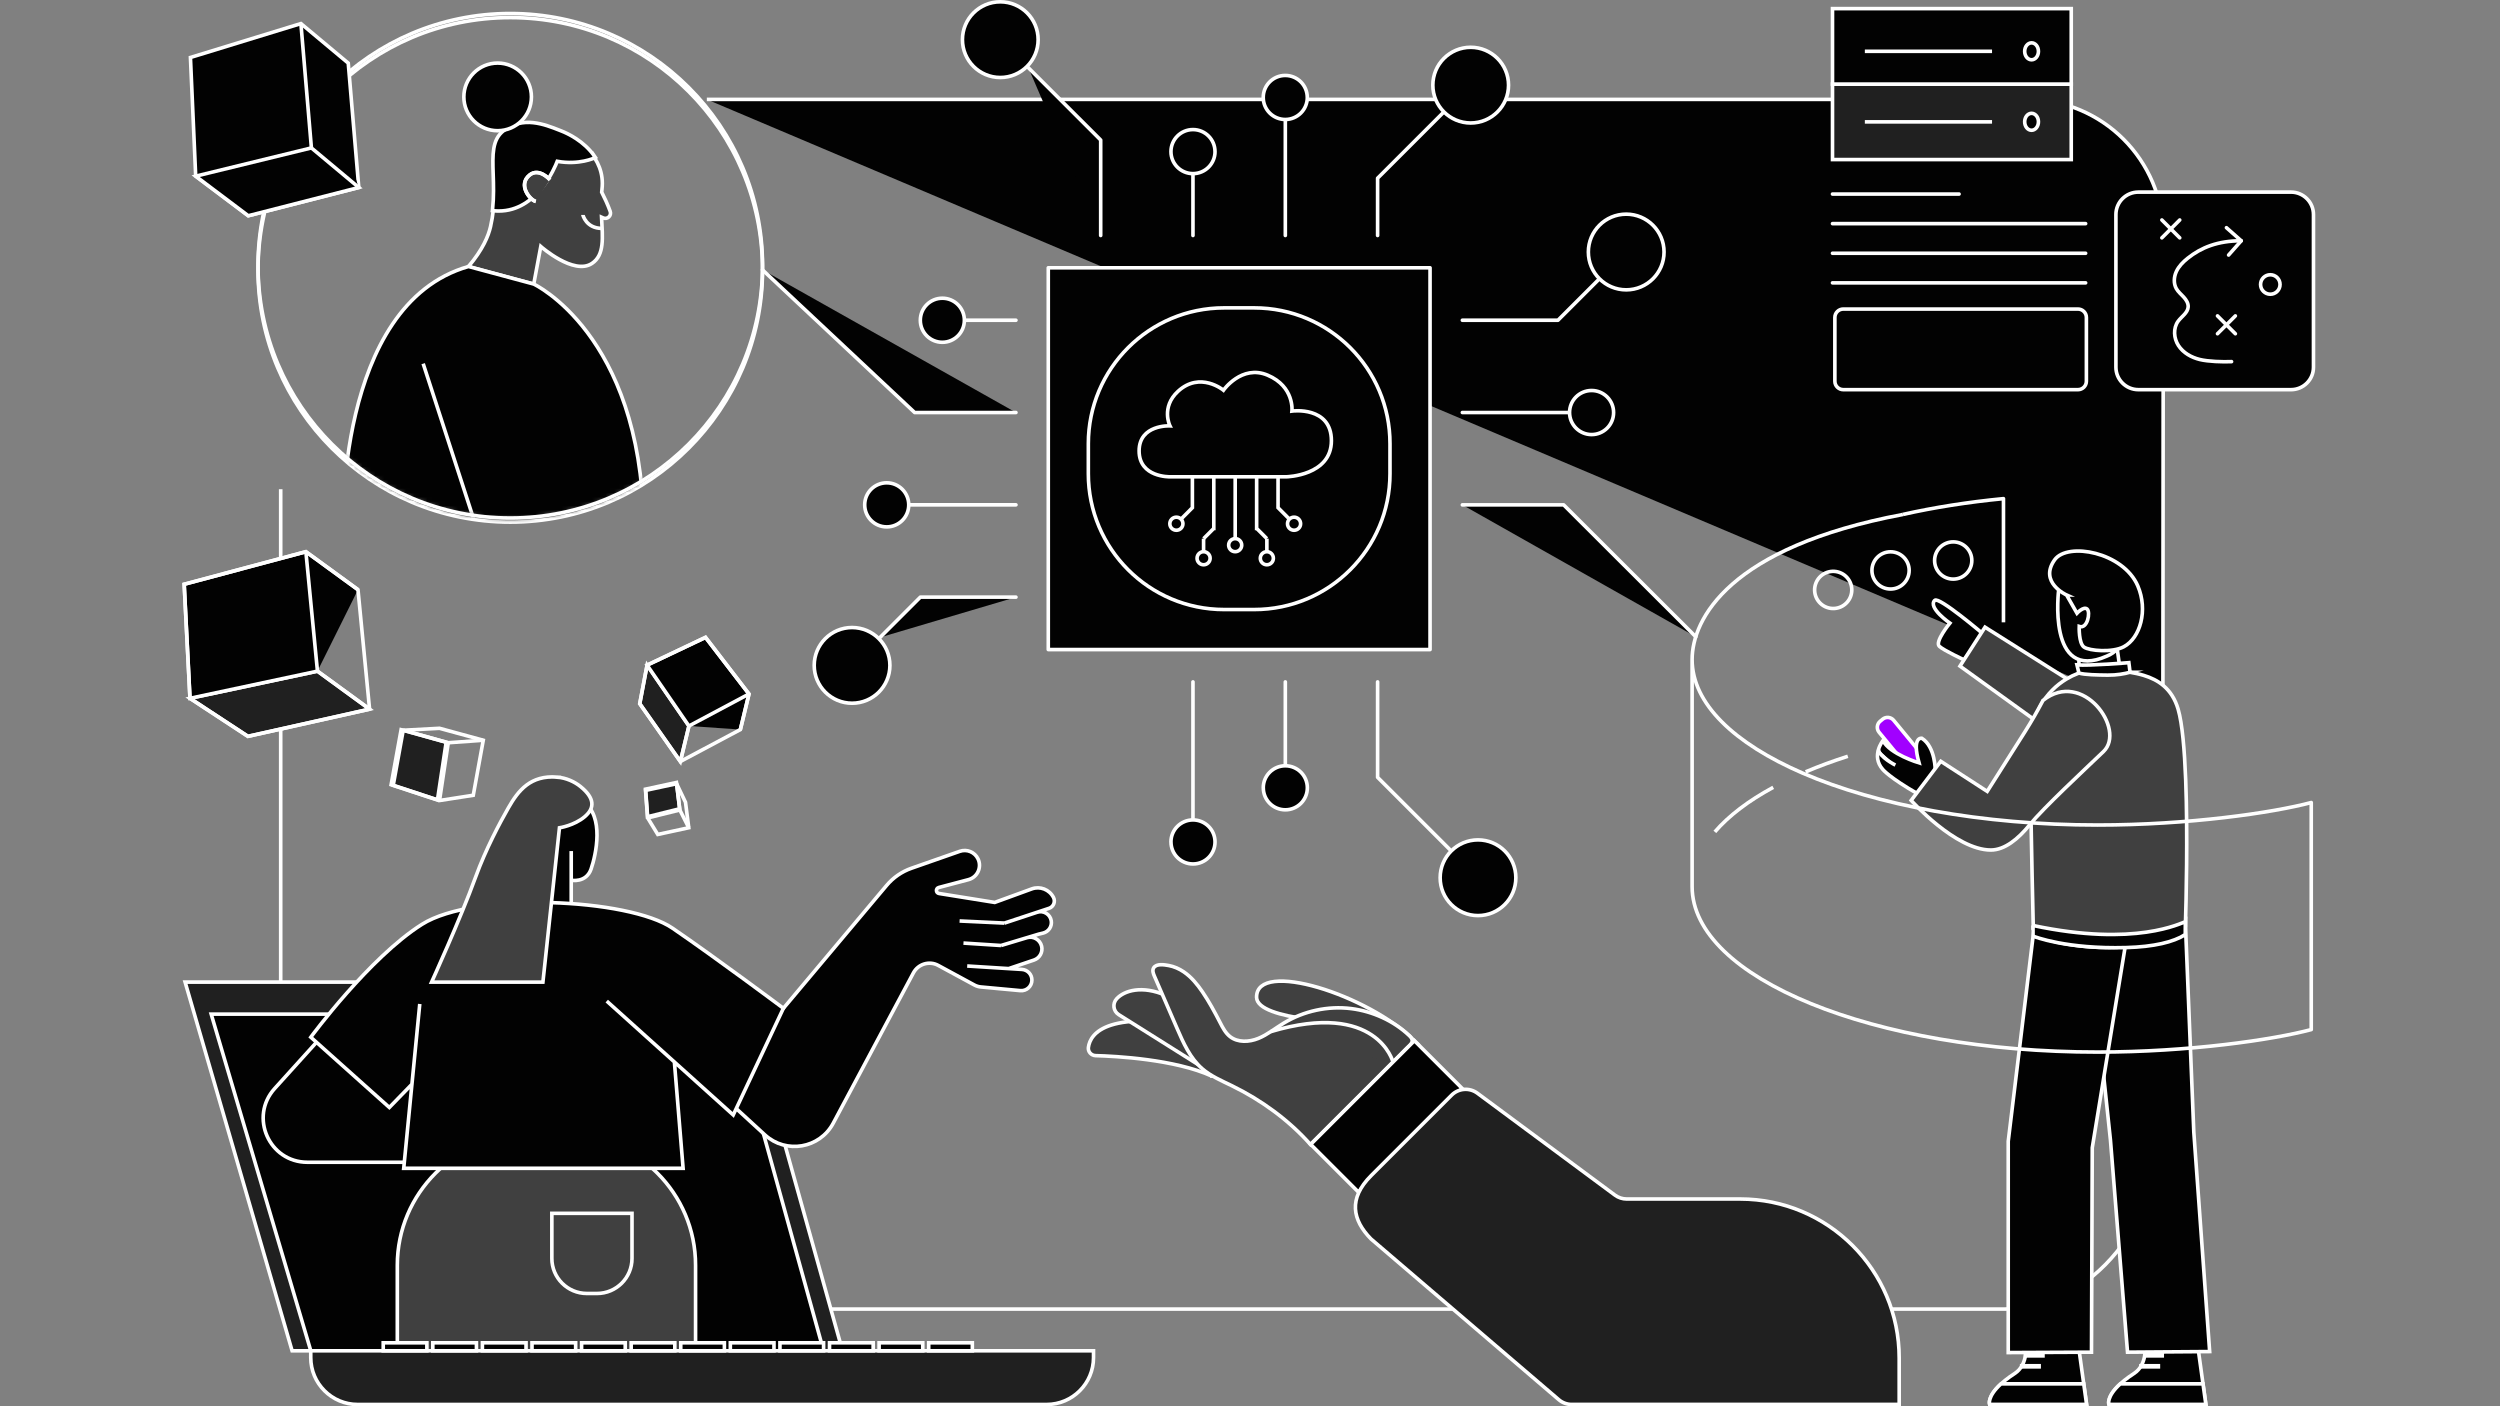 <svg width="576" height="324" viewBox="0 0 576 324" fill="none" xmlns="http://www.w3.org/2000/svg">
<rect x="0" y="0" width="576" height="324" fill="#808080" stroke="none"/>
<g clip-path="url(#clip0_77_4690)">
<path vector-effect="non-scaling-stroke" d="M117.568 120.294C149.666 120.294 175.687 94.273 175.687 62.175C175.687 30.077 149.666 4.056 117.568 4.056C85.469 4.056 59.448 30.077 59.448 62.175C59.448 94.273 85.469 120.294 117.568 120.294Z" stroke="white" stroke-width="0.834" stroke-miterlimit="10"/>
<mask id="mask0_77_4690" style="mask-type:luminance" maskUnits="userSpaceOnUse" x="59" y="3" width="117" height="117">
<path vector-effect="non-scaling-stroke" d="M117.568 119.353C149.666 119.353 175.687 93.332 175.687 61.234C175.687 29.135 149.666 3.114 117.568 3.114C85.469 3.114 59.448 29.135 59.448 61.234C59.448 93.332 85.469 119.353 117.568 119.353Z" fill="white"/>
</mask>
<g mask="url(#mask0_77_4690)">
<path vector-effect="non-scaling-stroke" d="M122.975 65.456L124.594 56.786C124.594 56.786 132.212 63.503 136.393 60.691C139.322 58.722 138.838 54.792 138.596 50.044L138.971 50.211C139.939 50.636 140.949 49.693 140.59 48.7C140.014 47.098 139.23 45.446 138.629 44.269C138.646 44.044 138.671 43.827 138.696 43.602C139.58 36.117 132.921 31.802 129.35 30.409C125.779 29.015 120.789 26.796 116.191 30.242C111.518 33.747 115.448 41.607 113.02 52.213C112.519 54.399 111.242 57.487 107.93 61.417L122.966 65.464L122.975 65.456Z" fill="#404040" stroke="white" stroke-width="0.834" stroke-miterlimit="10"/>
<path vector-effect="non-scaling-stroke" d="M137.051 36.108C134.565 32.428 130.584 30.668 129.433 30.217L128.932 30.017C125.402 28.623 120.563 26.721 116.09 30.067C113.353 32.111 113.478 35.641 113.628 40.105C113.712 42.542 113.804 45.296 113.478 48.333L113.453 48.525L113.645 48.55C114.087 48.6 114.513 48.617 114.93 48.617C123.725 48.617 127.856 38.562 128.39 37.168C133.438 38.061 136.943 36.4 136.976 36.384L137.177 36.283L137.051 36.1V36.108Z" fill="#020202" stroke="white" stroke-width="0.834" stroke-miterlimit="10"/>
<path vector-effect="non-scaling-stroke" d="M114.655 30.117C118.952 30.117 122.44 26.629 122.44 22.323C122.44 18.017 118.952 14.529 114.655 14.529C110.357 14.529 106.869 18.017 106.869 22.323C106.869 26.629 110.357 30.117 114.655 30.117Z" fill="#020202" stroke="white" stroke-width="0.834" stroke-miterlimit="10"/>
<path vector-effect="non-scaling-stroke" d="M126.712 41.415C126.712 41.415 124.192 38.553 122.023 40.322C119.269 42.559 122.023 46.022 123.441 46.414" fill="#404040"/>
<path vector-effect="non-scaling-stroke" d="M126.712 41.415C126.712 41.415 124.192 38.553 122.023 40.322C119.269 42.559 122.023 46.022 123.441 46.414" stroke="white" stroke-width="0.834" stroke-miterlimit="10"/>
<path vector-effect="non-scaling-stroke" d="M126.712 41.415C126.712 41.415 124.192 38.553 122.023 40.322C119.269 42.559 122.023 46.022 123.441 46.414" stroke="white" stroke-width="0.834" stroke-miterlimit="10"/>
<path vector-effect="non-scaling-stroke" d="M138.696 52.623C135.041 52.623 134.299 49.552 134.299 49.519" stroke="white" stroke-width="0.834" stroke-miterlimit="10"/>
<path vector-effect="non-scaling-stroke" d="M79.024 122.674C79.024 122.674 77.18 70.187 107.938 61.4L122.975 65.448C122.975 65.448 147.557 76.98 148.283 120.479" fill="#020202"/>
<path vector-effect="non-scaling-stroke" d="M79.024 122.674C79.024 122.674 77.18 70.187 107.938 61.4L122.975 65.448C122.975 65.448 147.557 76.98 148.283 120.479" stroke="white" stroke-width="0.834" stroke-miterlimit="10"/>
<path vector-effect="non-scaling-stroke" d="M97.499 83.789L110.133 122.674" stroke="white" stroke-width="0.834" stroke-miterlimit="10"/>
</g>
<path vector-effect="non-scaling-stroke" d="M117.568 119.352C149.666 119.352 175.687 93.331 175.687 61.233C175.687 29.134 149.666 3.113 117.568 3.113C85.469 3.113 59.448 29.134 59.448 61.233C59.448 93.331 85.469 119.352 117.568 119.352Z" stroke="white" stroke-width="0.834" stroke-miterlimit="10"/>
<path vector-effect="non-scaling-stroke" d="M45.087 40.595L57.203 49.707L82.662 43.19L71.748 34.078L45.087 40.595Z" fill="#A100FF" stroke="white" stroke-width="0.834" stroke-miterlimit="10"/>
<path vector-effect="non-scaling-stroke" d="M82.662 43.199L80.234 14.544L69.328 5.432L43.877 13.242L45.087 40.587L57.203 49.708L82.662 43.199Z" fill="#020202" stroke="white" stroke-width="0.834" stroke-miterlimit="10"/>
<path vector-effect="non-scaling-stroke" d="M82.663 43.199L71.748 34.078L69.328 5.432" fill="#020202"/>
<path vector-effect="non-scaling-stroke" d="M82.663 43.199L71.748 34.078L69.328 5.432" stroke="white" stroke-width="0.834" stroke-miterlimit="10"/>
<path vector-effect="non-scaling-stroke" d="M45.087 40.587L71.748 34.078" stroke="white" stroke-width="0.834" stroke-miterlimit="10"/>
<path vector-effect="non-scaling-stroke" d="M498.419 227.378V256.643C498.419 281.476 482.03 301.611 461.82 301.611H101.271C81.061 301.611 64.672 281.476 64.672 256.643V112.717" stroke="white" stroke-width="0.834" stroke-miterlimit="10"/>
<path vector-effect="non-scaling-stroke" d="M162.854 22.905H467.127C484.409 22.905 498.427 36.916 498.427 54.206L498.327 164.912" fill="#020202"/>
<path vector-effect="non-scaling-stroke" d="M162.854 22.905H467.127C484.409 22.905 498.427 36.916 498.427 54.206L498.327 164.912" stroke="white" stroke-width="0.834" stroke-miterlimit="10"/>
<path vector-effect="non-scaling-stroke" d="M67.3 311.224L42.65 226.277H170.363L194.111 311.224H67.3Z" fill="#202020" stroke="white" stroke-width="0.834" stroke-miterlimit="10"/>
<path vector-effect="non-scaling-stroke" d="M71.606 311.225L48.658 233.654H168.268L189.755 311.225H71.606Z" fill="#020202" stroke="white" stroke-width="0.834" stroke-miterlimit="10"/>
<path vector-effect="non-scaling-stroke" d="M124.084 211.733H131.611V196.087V202.804C131.611 202.804 135.049 203.505 136.184 200.226C137.31 196.946 139.304 188.101 134.356 184.638C129.408 181.167 123.225 186.758 123.225 186.758L124.084 211.733Z" fill="#020202" stroke="white" stroke-width="0.834" stroke-miterlimit="10"/>
<path vector-effect="non-scaling-stroke" d="M121.565 261.491H130.226C146.798 261.491 160.258 274.951 160.258 291.523V311.233H91.541V291.523C91.541 274.951 105.001 261.491 121.573 261.491H121.565Z" fill="#404040" stroke="white" stroke-width="0.834" stroke-miterlimit="10"/>
<path vector-effect="non-scaling-stroke" d="M72.916 240.146L63.287 250.794C57.37 257.327 62.01 267.783 70.822 267.783H95.83V239.387L72.916 240.154V240.146Z" fill="#020202" stroke="white" stroke-width="0.834" stroke-miterlimit="10"/>
<path vector-effect="non-scaling-stroke" d="M164.805 250.994L176.245 261.483C181.11 265.939 188.87 264.613 191.974 258.788L210.449 224.15C211.551 222.089 214.121 221.313 216.173 222.431L224.501 226.946C224.968 227.196 225.477 227.354 226.003 227.396L235.082 228.239C236.517 228.373 237.752 227.246 237.752 225.802C237.752 224.509 236.751 223.441 235.458 223.357L222.841 222.565L232.395 223.166L238.228 221.196C239.546 220.746 240.314 219.369 239.989 218.009C239.63 216.498 238.069 215.597 236.584 216.048L230.634 217.842L239.329 215.222L240.331 214.98C241.607 214.671 242.425 213.436 242.208 212.142C241.958 210.632 240.414 209.698 238.962 210.182L231.427 212.677L241.733 209.264C242.742 208.905 243.21 207.737 242.726 206.785C241.791 204.95 239.638 204.098 237.711 204.808L229.182 207.92L216.349 205.859C215.598 205.742 215.548 204.682 216.282 204.482L223.124 202.671C225.194 202.121 226.262 199.826 225.336 197.89C224.585 196.321 222.774 195.57 221.13 196.146L210.007 200.043C207.77 200.827 205.793 202.196 204.274 204.007L180.501 232.311L174.451 234.773L164.813 250.994H164.805Z" fill="#020202"/>
<path vector-effect="non-scaling-stroke" d="M230.634 217.842L236.584 216.048C238.069 215.597 239.63 216.498 239.989 218.009C240.314 219.369 239.546 220.746 238.228 221.196L232.395 223.166L222.841 222.565L235.458 223.357C236.751 223.441 237.752 224.509 237.752 225.802C237.752 227.246 236.517 228.373 235.082 228.239L226.003 227.396C225.477 227.354 224.968 227.196 224.501 226.946L216.173 222.431C214.121 221.313 211.551 222.089 210.449 224.15L191.974 258.788C188.87 264.613 181.11 265.939 176.245 261.483L164.805 250.994H164.813L174.451 234.773L180.501 232.311L204.274 204.007C205.793 202.196 207.77 200.827 210.007 200.043L221.13 196.146C222.774 195.57 224.585 196.321 225.336 197.89C226.262 199.826 225.194 202.121 223.124 202.671L216.282 204.482C215.548 204.682 215.598 205.742 216.349 205.859L229.182 207.92L237.711 204.808C239.638 204.098 241.791 204.95 242.726 206.785C243.21 207.737 242.742 208.905 241.733 209.264L231.427 212.677M230.634 217.842L221.981 217.283M230.634 217.842L239.329 215.222L240.331 214.98C241.607 214.671 242.425 213.436 242.208 212.142C241.958 210.632 240.414 209.698 238.962 210.182L231.427 212.677M231.427 212.677L221.088 212.193" stroke="white" stroke-width="0.834" stroke-miterlimit="10"/>
<path vector-effect="non-scaling-stroke" d="M71.606 238.969C71.606 238.969 85.115 220.611 97.223 212.968C109.331 205.324 144.895 206.976 154.959 213.861C165.022 220.745 180.493 232.31 180.493 232.31L168.936 256.885L139.797 230.65L155.376 244.677L157.387 269.176H93.017L96.714 231.317L94.912 249.8L89.705 255.158L71.606 238.969Z" fill="#020202" stroke="white" stroke-width="0.834" stroke-miterlimit="10"/>
<path vector-effect="non-scaling-stroke" d="M71.605 311.225H251.946V312.785C251.946 318.751 247.106 323.591 241.14 323.591H82.403C76.436 323.591 71.597 318.751 71.597 312.785V311.225H71.605Z" fill="#202020" stroke="white" stroke-width="0.834" stroke-miterlimit="10"/>
<path vector-effect="non-scaling-stroke" d="M224.026 309.38H213.971V311.224H224.026V309.38Z" fill="#020202" stroke="white" stroke-width="0.834" stroke-miterlimit="10"/>
<path vector-effect="non-scaling-stroke" d="M212.602 309.38H202.547V311.224H212.602V309.38Z" fill="#020202" stroke="white" stroke-width="0.834" stroke-miterlimit="10"/>
<path vector-effect="non-scaling-stroke" d="M201.178 309.38H191.123V311.224H201.178V309.38Z" fill="#020202" stroke="white" stroke-width="0.834" stroke-miterlimit="10"/>
<path vector-effect="non-scaling-stroke" d="M189.754 309.38H179.699V311.224H189.754V309.38Z" fill="#020202" stroke="white" stroke-width="0.834" stroke-miterlimit="10"/>
<path vector-effect="non-scaling-stroke" d="M178.323 309.38H168.268V311.224H178.323V309.38Z" fill="#020202" stroke="white" stroke-width="0.834" stroke-miterlimit="10"/>
<path vector-effect="non-scaling-stroke" d="M166.899 309.38H156.844V311.224H166.899V309.38Z" fill="#020202" stroke="white" stroke-width="0.834" stroke-miterlimit="10"/>
<path vector-effect="non-scaling-stroke" d="M155.475 309.38H145.42V311.224H155.475V309.38Z" fill="#020202" stroke="white" stroke-width="0.834" stroke-miterlimit="10"/>
<path vector-effect="non-scaling-stroke" d="M144.053 309.38H133.998V311.224H144.053V309.38Z" fill="#020202" stroke="white" stroke-width="0.834" stroke-miterlimit="10"/>
<path vector-effect="non-scaling-stroke" d="M132.629 309.38H122.574V311.224H132.629V309.38Z" fill="#020202" stroke="white" stroke-width="0.834" stroke-miterlimit="10"/>
<path vector-effect="non-scaling-stroke" d="M121.198 309.38H111.143V311.224H121.198V309.38Z" fill="#020202" stroke="white" stroke-width="0.834" stroke-miterlimit="10"/>
<path vector-effect="non-scaling-stroke" d="M109.773 309.38H99.718V311.224H109.773V309.38Z" fill="#020202" stroke="white" stroke-width="0.834" stroke-miterlimit="10"/>
<path vector-effect="non-scaling-stroke" d="M98.35 309.38H88.295V311.224H98.35V309.38Z" fill="#020202" stroke="white" stroke-width="0.834" stroke-miterlimit="10"/>
<path vector-effect="non-scaling-stroke" d="M127.146 279.549H145.613V289.946C145.613 294.402 142 298.015 137.544 298.015H135.216C130.76 298.015 127.146 294.402 127.146 289.946V279.549Z" fill="#404040" stroke="white" stroke-width="0.834" stroke-miterlimit="10"/>
<path vector-effect="non-scaling-stroke" d="M128.332 179.04C122.24 178.581 119.436 182.085 117.142 186.107C115.164 189.57 111.918 195.653 109.598 202.029C106.043 211.808 99.435 226.286 99.435 226.286H125.086L128.899 190.73C128.899 190.73 132.287 190.221 134.698 188.185C137.11 186.149 137.027 183.871 133.722 181.201C132.404 180.133 130.459 179.206 128.323 179.048L128.332 179.04Z" fill="#404040" stroke="white" stroke-width="0.834" stroke-miterlimit="10"/>
<path vector-effect="non-scaling-stroke" d="M325.873 239.778C315.309 229.214 289.432 220.97 289.516 229.773C289.566 235.28 312.271 235.631 312.271 235.631L325.873 239.778Z" fill="#404040" stroke="white" stroke-width="0.834" stroke-miterlimit="10"/>
<path vector-effect="non-scaling-stroke" d="M279.219 247.94C270.666 244.043 257.023 243.342 252.425 243.217C251.424 243.192 250.631 242.316 250.765 241.323C251.199 238.085 255.07 232.219 279.011 237.075L279.211 247.94H279.219Z" fill="#404040" stroke="white" stroke-width="0.834" stroke-miterlimit="10"/>
<path vector-effect="non-scaling-stroke" d="M276.599 245.619L257.757 233.77C256.48 232.969 256.263 231.216 257.29 230.107C259.042 228.212 263.131 226.969 268.605 229.339C277.542 233.211 276.599 245.619 276.599 245.619Z" fill="#404040" stroke="white" stroke-width="0.834" stroke-miterlimit="10"/>
<path vector-effect="non-scaling-stroke" d="M301.966 263.66C301.966 263.66 301.941 263.685 301.932 263.694C296.892 258.028 290.642 253.488 283.833 250.159C281.463 248.999 278.985 247.964 276.991 246.229C274.22 243.817 272.668 240.337 271.208 236.966C269.464 232.944 267.72 228.922 265.976 224.9C265.725 224.316 265.442 223.598 265.801 222.997C266.435 221.954 268.279 222.28 269.264 222.455C270.507 222.68 271.692 223.206 272.735 223.915C274.487 225.109 275.856 226.786 277.049 228.538C278.584 230.791 279.869 233.194 281.121 235.614C281.73 236.799 282.364 238.026 283.416 238.844C285.21 240.246 287.805 240.112 289.916 239.253C292.019 238.393 293.813 236.924 295.757 235.74C300.38 232.919 305.971 231.717 311.336 232.385C316.226 233.002 321.074 235.172 324.671 238.577C325.063 238.944 325.48 239.403 325.355 239.987C325.222 240.604 324.537 241.088 324.12 241.514C323.06 242.574 322.009 243.642 320.949 244.701C318.838 246.821 316.719 248.949 314.599 251.06C310.394 255.266 306.188 259.463 301.966 263.66Z" fill="#404040" stroke="white" stroke-width="0.834" stroke-miterlimit="10"/>
<path vector-effect="non-scaling-stroke" d="M320.95 244.701C320.95 244.701 317.279 230.424 292.812 237.675Z" fill="#404040"/>
<path vector-effect="non-scaling-stroke" d="M320.95 244.701C320.95 244.701 317.279 230.424 292.812 237.675" stroke="white" stroke-width="0.834" stroke-miterlimit="10"/>
<path vector-effect="non-scaling-stroke" d="M336.866 250.764L325.879 239.777L301.988 263.668L312.975 274.655L336.866 250.764Z" fill="#020202" stroke="white" stroke-width="0.834" stroke-miterlimit="10"/>
<path vector-effect="non-scaling-stroke" d="M359.151 322.488C359.977 323.198 361.029 323.582 362.113 323.582H437.573V312.892C437.573 292.657 421.167 276.252 400.932 276.252H374.797C373.821 276.252 372.869 275.935 372.085 275.359L340.393 251.877C338.573 250.534 336.053 250.717 334.451 252.32L315.902 270.869C310.586 276.185 311.612 281.091 315.86 285.439C315.968 285.547 359.159 322.497 359.159 322.497L359.151 322.488Z" fill="#202020" stroke="white" stroke-width="0.834" stroke-miterlimit="10"/>
<path vector-effect="non-scaling-stroke" d="M478.531 307.578L480.751 323.582H458.404C458.404 323.582 457.445 320.837 464.196 316.448C470.362 312.434 463.787 298.24 463.787 298.24L478.531 307.578Z" fill="#020202" stroke="white" stroke-width="0.834" stroke-miterlimit="10"/>
<path vector-effect="non-scaling-stroke" d="M458.404 323.582H480.751L480.092 318.834H461.041C457.779 321.805 458.396 323.582 458.396 323.582H458.404Z" fill="#020202" stroke="white" stroke-width="0.834" stroke-miterlimit="10"/>
<path vector-effect="non-scaling-stroke" d="M470.837 309.864H466.823V309.613H470.837V309.864ZM466.681 312.142V312.392H470.695V312.142H466.681ZM469.811 314.67H465.797V314.92H469.811V314.67Z" fill="#020202" stroke="white" stroke-width="0.834" stroke-miterlimit="10"/>
<path vector-effect="non-scaling-stroke" d="M506.01 307.578L508.229 323.582H485.883C485.883 323.582 484.923 320.837 491.674 316.448C497.841 312.434 491.265 298.24 491.265 298.24L506.01 307.578Z" fill="#020202" stroke="white" stroke-width="0.834" stroke-miterlimit="10"/>
<path vector-effect="non-scaling-stroke" d="M485.883 323.582H508.23L507.57 318.834H488.52C485.257 321.805 485.875 323.582 485.875 323.582H485.883Z" fill="#020202" stroke="white" stroke-width="0.834" stroke-miterlimit="10"/>
<path vector-effect="non-scaling-stroke" d="M498.315 309.864H494.302V309.613H498.315V309.864ZM494.16 312.142V312.392H498.174V312.142H494.16ZM497.289 314.67H493.275V314.92H497.289V314.67Z" fill="#020202" stroke="white" stroke-width="0.834" stroke-miterlimit="10"/>
<path vector-effect="non-scaling-stroke" d="M442.799 177.849L443.359 177.388C444.132 176.752 444.243 175.611 443.607 174.839L436.303 165.959C435.667 165.186 434.526 165.075 433.754 165.71L433.193 166.172C432.421 166.807 432.31 167.948 432.945 168.72L440.25 177.601C440.885 178.373 442.026 178.484 442.799 177.849Z" fill="#A100FF" stroke="white" stroke-width="0.834" stroke-miterlimit="10"/>
<path vector-effect="non-scaling-stroke" d="M445.888 177.638C445.888 177.638 445.972 172.105 442.792 170.094C442.792 170.094 440.414 169.619 442.15 175.769C442.15 175.769 435.383 173.749 433.839 170.62C433.839 170.62 431.018 174.133 433.789 177.271C433.789 177.271 435.274 179.14 441.941 182.953" fill="#020202"/>
<path vector-effect="non-scaling-stroke" d="M445.888 177.638C445.888 177.638 445.972 172.105 442.792 170.094C442.792 170.094 440.414 169.619 442.15 175.769C442.15 175.769 435.383 173.749 433.839 170.62C433.839 170.62 431.018 174.133 433.789 177.271C433.789 177.271 435.274 179.14 441.941 182.953" stroke="white" stroke-width="0.834" stroke-miterlimit="10"/>
<path vector-effect="non-scaling-stroke" d="M436.692 176.276C436.692 176.276 433.07 174.457 432.795 172.722Z" fill="white"/>
<path vector-effect="non-scaling-stroke" d="M436.692 176.276C436.692 176.276 433.07 174.457 432.795 172.722" stroke="white" stroke-width="0.834" stroke-miterlimit="10"/>
<path vector-effect="non-scaling-stroke" d="M456.912 146.062C456.912 146.062 446.707 137.367 445.764 138.318C444.095 139.987 449.252 143.567 449.252 143.567C449.252 143.567 445.689 147.906 446.824 148.915C447.959 149.925 452.548 152.036 452.548 152.036L456.921 146.062H456.912Z" fill="#020202" stroke="white" stroke-width="0.834" stroke-miterlimit="10"/>
<path vector-effect="non-scaling-stroke" d="M477.615 157.285L457.346 144.501L451.58 153.471L470.514 167.123L477.615 157.285Z" fill="#404040" stroke="white" stroke-width="0.834" stroke-miterlimit="10"/>
<path vector-effect="non-scaling-stroke" d="M480.936 212.375L486.251 262.717L490.181 311.541L509.107 311.399L505.452 260.831L503.499 212.375H480.936Z" fill="#020202" stroke="white" stroke-width="0.834" stroke-miterlimit="10"/>
<path vector-effect="non-scaling-stroke" d="M468.829 212.375L462.695 262.951V311.633L481.879 311.541L482.055 264.445L490.583 212.375H468.829Z" fill="#020202" stroke="white" stroke-width="0.834" stroke-miterlimit="10"/>
<path vector-effect="non-scaling-stroke" d="M488.495 154.514L487.819 149.566L481.202 150.242V150.668V131.175H478.982V169.134H481.202V154.439L488.495 154.514Z" fill="#020202" stroke="white" stroke-width="0.834" stroke-miterlimit="10"/>
<path vector-effect="non-scaling-stroke" d="M467.727 174.441C467.769 178.263 467.827 182.41 467.902 186.558C468.078 196.888 468.32 207.185 468.436 212.259C468.436 212.601 468.453 212.926 468.462 213.218C468.462 213.527 468.478 213.802 468.478 214.053C468.503 214.987 468.512 215.513 468.512 215.513C468.512 215.513 479.735 219.927 493.503 217.683C502.39 216.239 503.5 213.527 503.5 213.527C503.5 213.527 503.5 213.335 503.517 212.985C503.517 212.809 503.525 212.584 503.542 212.325C503.675 207.953 504.076 192.499 503.583 179.665C503.316 172.806 502.799 166.698 501.848 163.427C500.438 158.595 497.192 156.609 493.937 155.616C491.743 154.949 489.54 154.732 487.904 154.406C487.862 154.406 487.821 154.39 487.779 154.381C483.623 153.572 479.518 154.406 476.13 156.434C474.937 157.152 473.835 158.011 472.851 159.004C470.773 161.099 469.229 163.769 468.503 166.84C467.986 169.001 467.694 171.521 467.727 174.45V174.441Z" fill="#404040" stroke="white" stroke-width="0.834" stroke-miterlimit="10"/>
<path vector-effect="non-scaling-stroke" d="M474.328 135.814C474.328 135.814 471.549 157.326 485.392 151.176C489.456 149.649 491.108 143.825 491.108 143.825L490.107 140.554C490.107 140.554 491.676 129.431 484.266 129.556C474.561 129.723 474.336 135.814 474.336 135.814H474.328Z" fill="#020202" stroke="white" stroke-width="0.834" stroke-miterlimit="10"/>
<path vector-effect="non-scaling-stroke" d="M476.138 137.091L478.532 141.288C478.532 141.288 480.093 139.603 480.886 140.337C481.678 141.08 480.961 144.977 479.05 144.343C479.05 144.343 478.908 148.189 480.143 149.082C481.378 149.967 486.693 150.409 489.314 149.015C493.11 146.996 494.954 140.613 492.543 134.988C489.213 127.211 476.355 124.816 473.384 128.989C469.679 134.187 476.146 137.091 476.146 137.091H476.138Z" fill="#020202" stroke="white" stroke-width="0.834" stroke-miterlimit="10"/>
<path vector-effect="non-scaling-stroke" d="M490.766 154.89L490.491 152.679C490.491 152.679 481.245 153.43 478.533 153.196L478.984 155.074C480.294 155.474 483.323 155.524 485.601 155.549C487.729 155.574 489.498 155.232 490.775 154.89H490.766Z" fill="#020202" stroke="white" stroke-width="0.834" stroke-miterlimit="10"/>
<path vector-effect="non-scaling-stroke" d="M470.706 161.382C467.727 167.007 466.834 168.108 457.855 182.335L447.149 175.401L440.332 184.413C440.332 184.413 450.529 195.845 458.682 195.845C461.861 195.845 464.957 193.342 467.652 190.021C470.84 186.107 480.094 177.512 484.65 173.148C489.898 168.116 479.91 154.064 470.706 161.374V161.382Z" fill="#404040" stroke="white" stroke-width="0.834" stroke-miterlimit="10"/>
<path vector-effect="non-scaling-stroke" d="M468.41 213.218V214.052C468.41 214.052 468.393 215.679 468.41 215.687C468.785 215.821 476.07 218.7 489.847 218.324C496.297 218.149 500.753 217.048 503.473 215.345C503.498 216.797 503.482 212.592 503.498 212.333L503.448 212.391C502.631 212.567 492.167 218.274 468.41 213.234V213.218Z" fill="#020202" stroke="white" stroke-width="0.834" stroke-miterlimit="10"/>
<path vector-effect="non-scaling-stroke" d="M426.389 137.4C425.571 139.62 423.11 140.755 420.89 139.937C418.67 139.119 417.536 136.658 418.353 134.438C419.171 132.218 421.633 131.083 423.852 131.901C426.072 132.719 427.207 135.181 426.389 137.4Z" stroke="white" stroke-width="0.834" stroke-linecap="round" stroke-linejoin="round"/>
<path vector-effect="non-scaling-stroke" d="M439.871 131.425C439.871 133.795 437.952 135.714 435.582 135.714C433.212 135.714 431.293 133.795 431.293 131.425C431.293 129.055 433.212 127.136 435.582 127.136C437.952 127.136 439.871 129.055 439.871 131.425Z" stroke="white" stroke-width="0.834" stroke-linecap="round" stroke-linejoin="round"/>
<path vector-effect="non-scaling-stroke" d="M454.309 129.139C454.309 131.509 452.389 133.428 450.02 133.428C447.65 133.428 445.73 131.509 445.73 129.139C445.73 126.769 447.65 124.85 450.02 124.85C452.389 124.85 454.309 126.769 454.309 129.139Z" stroke="white" stroke-width="0.834" stroke-linecap="round" stroke-linejoin="round"/>
<path vector-effect="non-scaling-stroke" d="M416.023 177.828C419.052 176.543 422.298 175.35 425.736 174.248" stroke="white" stroke-width="0.834" stroke-linejoin="round"/>
<path vector-effect="non-scaling-stroke" d="M395.096 191.671C398.292 187.949 402.856 184.495 408.547 181.407" stroke="white" stroke-width="0.834" stroke-linejoin="round"/>
<path vector-effect="non-scaling-stroke" d="M438.436 118.524C445.637 116.913 453.406 115.678 461.6 114.886V143.391" stroke="white" stroke-width="0.834" stroke-linejoin="round"/>
<path vector-effect="non-scaling-stroke" d="M389.863 151.969V204.28C389.863 225.333 431.686 242.398 483.28 242.398C504.308 242.398 523.717 239.561 532.512 237.216V184.904C523.717 187.249 504.308 190.086 483.28 190.086C456.502 190.086 432.362 185.488 415.331 178.129C399.543 171.303 389.863 162.099 389.863 151.969ZM389.863 151.969C389.863 142.681 398.341 126.084 438.437 118.532" stroke="white" stroke-width="0.834" stroke-linejoin="round"/>
<path vector-effect="non-scaling-stroke" d="M477.216 19.375H422.209V36.765H477.216V19.375Z" fill="#202020" stroke="white" stroke-width="0.834" stroke-miterlimit="10"/>
<path vector-effect="non-scaling-stroke" d="M477.216 1.985H422.209V19.375H477.216V1.985Z" fill="#020202" stroke="white" stroke-width="0.834" stroke-miterlimit="10"/>
<path vector-effect="non-scaling-stroke" d="M468.07 13.776C468.946 13.776 469.655 12.909 469.655 11.824C469.655 10.739 468.946 9.871 468.07 9.871C467.194 9.871 466.484 10.747 466.484 11.824C466.484 12.9 467.194 13.776 468.07 13.776Z" fill="#020202" stroke="white" stroke-width="0.834" stroke-miterlimit="10"/>
<path vector-effect="non-scaling-stroke" d="M468.07 30.015C468.946 30.015 469.655 29.138 469.655 28.062C469.655 26.985 468.946 26.109 468.07 26.109C467.194 26.109 466.484 26.977 466.484 28.062C466.484 29.147 467.194 30.015 468.07 30.015Z" fill="#020202" stroke="white" stroke-width="0.834" stroke-miterlimit="10"/>
<path vector-effect="non-scaling-stroke" d="M429.66 11.823H458.966" stroke="white" stroke-width="0.834" stroke-miterlimit="10"/>
<path vector-effect="non-scaling-stroke" d="M429.66 28.078H458.966" stroke="white" stroke-width="0.834" stroke-miterlimit="10"/>
<path vector-effect="non-scaling-stroke" d="M478.76 71.204H424.696C423.622 71.204 422.752 72.075 422.752 73.148V87.835C422.752 88.909 423.622 89.779 424.696 89.779H478.76C479.834 89.779 480.704 88.909 480.704 87.835V73.148C480.704 72.075 479.834 71.204 478.76 71.204Z" stroke="white" stroke-width="0.834" stroke-linecap="round" stroke-linejoin="round"/>
<path vector-effect="non-scaling-stroke" d="M422.209 44.71H451.365" stroke="white" stroke-width="0.834" stroke-linecap="round" stroke-linejoin="round"/>
<path vector-effect="non-scaling-stroke" d="M422.209 51.527H480.529" stroke="white" stroke-width="0.834" stroke-linecap="round" stroke-linejoin="round"/>
<path vector-effect="non-scaling-stroke" d="M422.209 58.353H480.529" stroke="white" stroke-width="0.834" stroke-linecap="round" stroke-linejoin="round"/>
<path vector-effect="non-scaling-stroke" d="M422.209 65.171H480.529" stroke="white" stroke-width="0.834" stroke-linecap="round" stroke-linejoin="round"/>
<path vector-effect="non-scaling-stroke" d="M527.851 44.259H492.679C489.822 44.259 487.506 46.575 487.506 49.432V84.604C487.506 87.462 489.822 89.778 492.679 89.778H527.851C530.709 89.778 533.025 87.462 533.025 84.604V49.432C533.025 46.575 530.709 44.259 527.851 44.259Z" fill="#020202" stroke="white" stroke-width="0.834" stroke-linecap="round" stroke-linejoin="round"/>
<path vector-effect="non-scaling-stroke" d="M520.834 65.546C520.834 66.781 521.835 67.791 523.079 67.791C524.322 67.791 525.323 66.79 525.323 65.546C525.323 64.303 524.322 63.302 523.079 63.302C521.835 63.302 520.834 64.303 520.834 65.546Z" stroke="white" stroke-width="0.834" stroke-linecap="round" stroke-linejoin="round"/>
<path vector-effect="non-scaling-stroke" d="M512.973 52.461L516.377 55.473L513.473 58.761" stroke="white" stroke-width="0.834" stroke-linecap="round" stroke-linejoin="round"/>
<path vector-effect="non-scaling-stroke" d="M502.21 50.684L498.096 54.797" stroke="white" stroke-width="0.834" stroke-linecap="round" stroke-linejoin="round"/>
<path vector-effect="non-scaling-stroke" d="M498.096 50.684L502.21 54.797" stroke="white" stroke-width="0.834" stroke-linecap="round" stroke-linejoin="round"/>
<path vector-effect="non-scaling-stroke" d="M515.026 72.78L510.912 76.894" stroke="white" stroke-width="0.834" stroke-linecap="round" stroke-linejoin="round"/>
<path vector-effect="non-scaling-stroke" d="M510.912 72.78L515.026 76.894" stroke="white" stroke-width="0.834" stroke-linecap="round" stroke-linejoin="round"/>
<path vector-effect="non-scaling-stroke" d="M516.378 55.474C510.971 55.474 507.141 57.026 504.037 59.504C502.977 60.355 501.992 61.34 501.425 62.575C500.857 63.81 500.757 65.312 501.425 66.497C501.85 67.248 502.535 67.807 503.119 68.441C503.703 69.075 504.212 69.876 504.153 70.727C504.053 72.079 502.668 72.897 501.859 73.982C500.665 75.592 500.824 77.945 501.917 79.623C503.01 81.3 504.879 82.351 506.824 82.827C508.768 83.302 512.147 83.411 514.15 83.319" stroke="white" stroke-width="0.834" stroke-linecap="round" stroke-linejoin="round"/>
<path vector-effect="non-scaling-stroke" d="M236.926 15.596L253.598 32.268V54.256" fill="#020202"/>
<path vector-effect="non-scaling-stroke" d="M236.926 15.596L253.598 32.268V54.256" stroke="white" stroke-width="0.834" stroke-linecap="round" stroke-linejoin="round"/>
<path vector-effect="non-scaling-stroke" d="M274.859 54.257V34.931" stroke="white" stroke-width="0.834" stroke-linecap="round" stroke-linejoin="round"/>
<path vector-effect="non-scaling-stroke" d="M296.139 54.256V22.455" stroke="white" stroke-width="0.834" stroke-linecap="round" stroke-linejoin="round"/>
<path vector-effect="non-scaling-stroke" d="M317.4 54.256V41.055L341.75 16.714" fill="#020202"/>
<path vector-effect="non-scaling-stroke" d="M317.4 54.256V41.055L341.75 16.714" stroke="white" stroke-width="0.834" stroke-linecap="round" stroke-linejoin="round"/>
<path vector-effect="non-scaling-stroke" d="M336.928 73.782H358.957L368.228 64.512" fill="#020202"/>
<path vector-effect="non-scaling-stroke" d="M336.928 73.782H358.957L368.228 64.512" stroke="white" stroke-width="0.834" stroke-linecap="round" stroke-linejoin="round"/>
<path vector-effect="non-scaling-stroke" d="M361.619 95.044H336.928" stroke="white" stroke-width="0.834" stroke-linecap="round" stroke-linejoin="round"/>
<path vector-effect="non-scaling-stroke" d="M336.928 116.322H360.267L390.708 146.713" fill="#020202"/>
<path vector-effect="non-scaling-stroke" d="M336.928 116.322H360.267L390.708 146.713" stroke="white" stroke-width="0.834" stroke-linecap="round" stroke-linejoin="round"/>
<path vector-effect="non-scaling-stroke" d="M301.204 22.455C301.204 25.259 298.934 27.529 296.131 27.529C293.327 27.529 291.049 25.259 291.049 22.455C291.049 19.651 293.319 17.382 296.122 17.382C298.926 17.382 301.196 19.651 301.196 22.455H301.204Z" fill="#020202" stroke="white" stroke-width="0.834" stroke-linecap="round" stroke-linejoin="round"/>
<path vector-effect="non-scaling-stroke" d="M279.942 34.93C279.942 37.734 277.664 40.003 274.861 40.003C272.057 40.003 269.787 37.734 269.787 34.93C269.787 32.126 272.057 29.856 274.861 29.856C277.664 29.856 279.934 32.126 279.934 34.93H279.942Z" fill="#020202" stroke="white" stroke-width="0.834" stroke-linecap="round" stroke-linejoin="round"/>
<path vector-effect="non-scaling-stroke" d="M371.774 95.052C371.774 97.856 369.504 100.126 366.7 100.126C363.897 100.126 361.627 97.848 361.627 95.044C361.627 92.24 363.897 89.971 366.7 89.971C369.504 89.971 371.774 92.24 371.774 95.044V95.052Z" fill="#020202" stroke="white" stroke-width="0.834" stroke-linecap="round" stroke-linejoin="round"/>
<path vector-effect="non-scaling-stroke" d="M338.847 28.338C343.663 28.338 347.567 24.434 347.567 19.618C347.567 14.803 343.663 10.898 338.847 10.898C334.031 10.898 330.127 14.803 330.127 19.618C330.127 24.434 334.031 28.338 338.847 28.338Z" fill="#020202"/>
<path vector-effect="non-scaling-stroke" d="M338.846 11.315C343.419 11.315 347.149 15.037 347.149 19.618C347.149 24.199 343.427 27.921 338.846 27.921C334.265 27.921 330.543 24.199 330.543 19.618C330.543 15.037 334.265 11.315 338.846 11.315ZM338.846 10.48C333.798 10.48 329.709 14.569 329.709 19.618C329.709 24.666 333.798 28.755 338.846 28.755C343.895 28.755 347.983 24.666 347.983 19.618C347.983 14.569 343.895 10.48 338.846 10.48Z" fill="white"/>
<path vector-effect="non-scaling-stroke" d="M230.468 17.849C225.662 17.849 221.748 13.936 221.748 9.129C221.748 4.323 225.662 0.409 230.468 0.409C235.274 0.409 239.188 4.323 239.188 9.129C239.188 13.936 235.274 17.849 230.468 17.849Z" fill="#020202"/>
<path vector-effect="non-scaling-stroke" d="M230.467 0.834C235.04 0.834 238.77 4.556 238.77 9.137C238.77 13.718 235.048 17.44 230.467 17.44C225.886 17.44 222.165 13.718 222.165 9.137C222.165 4.556 225.886 0.834 230.467 0.834ZM230.467 0C225.419 0 221.33 4.089 221.33 9.137C221.33 14.186 225.419 18.274 230.467 18.274C235.516 18.274 239.605 14.186 239.605 9.137C239.605 4.089 235.516 0 230.467 0Z" fill="white"/>
<path vector-effect="non-scaling-stroke" d="M374.677 66.773C379.493 66.773 383.397 62.869 383.397 58.053C383.397 53.237 379.493 49.333 374.677 49.333C369.861 49.333 365.957 53.237 365.957 58.053C365.957 62.869 369.861 66.773 374.677 66.773Z" fill="#020202"/>
<path vector-effect="non-scaling-stroke" d="M374.676 49.758C379.249 49.758 382.979 53.48 382.979 58.061C382.979 62.642 379.257 66.364 374.676 66.364C370.095 66.364 366.374 62.642 366.374 58.061C366.374 53.48 370.095 49.758 374.676 49.758ZM374.676 48.924C369.628 48.924 365.539 53.013 365.539 58.061C365.539 63.109 369.628 67.198 374.676 67.198C379.725 67.198 383.813 63.109 383.813 58.061C383.813 53.013 379.725 48.924 374.676 48.924Z" fill="white"/>
<path vector-effect="non-scaling-stroke" d="M329.483 61.699H241.523V149.659H329.483V61.699Z" fill="#020202" stroke="white" stroke-width="0.834" stroke-linecap="round" stroke-linejoin="round"/>
<path vector-effect="non-scaling-stroke" d="M202.771 146.855L212.042 137.584H234.072" fill="#020202"/>
<path vector-effect="non-scaling-stroke" d="M202.771 146.855L212.042 137.584H234.072" stroke="white" stroke-width="0.834" stroke-linecap="round" stroke-linejoin="round"/>
<path vector-effect="non-scaling-stroke" d="M234.073 116.314H209.373" stroke="white" stroke-width="0.834" stroke-linecap="round" stroke-linejoin="round"/>
<path vector-effect="non-scaling-stroke" d="M175.678 62.175L210.733 95.044H234.072" fill="#020202"/>
<path vector-effect="non-scaling-stroke" d="M175.678 62.175L210.733 95.044H234.072" stroke="white" stroke-width="0.834" stroke-linecap="round" stroke-linejoin="round"/>
<path vector-effect="non-scaling-stroke" d="M234.072 73.782H222.189" stroke="white" stroke-width="0.834" stroke-linecap="round" stroke-linejoin="round"/>
<path vector-effect="non-scaling-stroke" d="M212.043 73.782C212.043 70.979 214.313 68.709 217.116 68.709C219.92 68.709 222.19 70.979 222.19 73.782C222.19 76.586 219.92 78.864 217.116 78.864C214.313 78.864 212.043 76.594 212.043 73.791V73.782Z" fill="#020202" stroke="white" stroke-width="0.834" stroke-linecap="round" stroke-linejoin="round"/>
<path vector-effect="non-scaling-stroke" d="M199.227 116.314C199.227 113.51 201.496 111.24 204.3 111.24C207.104 111.24 209.373 113.518 209.373 116.322C209.373 119.126 207.104 121.395 204.3 121.395C201.496 121.395 199.227 119.126 199.227 116.322V116.314Z" fill="#020202" stroke="white" stroke-width="0.834" stroke-linecap="round" stroke-linejoin="round"/>
<path vector-effect="non-scaling-stroke" d="M196.314 162.025C191.507 162.025 187.594 158.111 187.594 153.305C187.594 148.499 191.507 144.585 196.314 144.585C201.12 144.585 205.034 148.499 205.034 153.305C205.034 158.111 201.12 162.025 196.314 162.025Z" fill="#020202"/>
<path vector-effect="non-scaling-stroke" d="M196.313 145.001C200.886 145.001 204.616 148.723 204.616 153.304C204.616 157.885 200.894 161.607 196.313 161.607C191.732 161.607 188.01 157.885 188.01 153.304C188.01 148.723 191.732 145.001 196.313 145.001ZM196.313 144.167C191.265 144.167 187.176 148.256 187.176 153.304C187.176 158.353 191.265 162.441 196.313 162.441C201.361 162.441 205.45 158.353 205.45 153.304C205.45 148.256 201.361 144.167 196.313 144.167Z" fill="white"/>
<path vector-effect="non-scaling-stroke" d="M317.4 157.11V179.098L334.073 195.77" stroke="white" stroke-width="0.834" stroke-linecap="round" stroke-linejoin="round"/>
<path vector-effect="non-scaling-stroke" d="M296.139 176.436V157.11" stroke="white" stroke-width="0.834" stroke-linecap="round" stroke-linejoin="round"/>
<path vector-effect="non-scaling-stroke" d="M274.859 188.911V157.11" stroke="white" stroke-width="0.834" stroke-linecap="round" stroke-linejoin="round"/>
<path vector-effect="non-scaling-stroke" d="M269.787 193.985C269.787 191.181 272.057 188.911 274.861 188.911C277.664 188.911 279.942 191.181 279.942 193.985C279.942 196.788 277.673 199.058 274.869 199.058C272.065 199.058 269.795 196.788 269.795 193.985H269.787Z" fill="#020202" stroke="white" stroke-width="0.834" stroke-linecap="round" stroke-linejoin="round"/>
<path vector-effect="non-scaling-stroke" d="M291.057 181.509C291.057 178.705 293.335 176.436 296.138 176.436C298.942 176.436 301.212 178.705 301.212 181.509C301.212 184.313 298.942 186.582 296.138 186.582C293.335 186.582 291.065 184.313 291.065 181.509H291.057Z" fill="#020202" stroke="white" stroke-width="0.834" stroke-linecap="round" stroke-linejoin="round"/>
<path vector-effect="non-scaling-stroke" d="M340.533 210.951C345.348 210.951 349.252 207.047 349.252 202.231C349.252 197.415 345.348 193.511 340.533 193.511C335.717 193.511 331.812 197.415 331.812 202.231C331.812 207.047 335.717 210.951 340.533 210.951Z" fill="#020202"/>
<path vector-effect="non-scaling-stroke" d="M340.532 193.927C345.105 193.927 348.835 197.649 348.835 202.23C348.835 206.811 345.113 210.533 340.532 210.533C335.951 210.533 332.229 206.811 332.229 202.23C332.229 197.649 335.951 193.927 340.532 193.927ZM340.532 193.093C335.483 193.093 331.395 197.182 331.395 202.23C331.395 207.278 335.483 211.367 340.532 211.367C345.58 211.367 349.669 207.278 349.669 202.23C349.669 197.182 345.58 193.093 340.532 193.093Z" fill="white"/>
<path vector-effect="non-scaling-stroke" d="M288.961 70.936H282.044C264.762 70.936 250.752 84.946 250.752 102.228V109.146C250.752 126.428 264.762 140.438 282.044 140.438H288.961C306.243 140.438 320.253 126.428 320.253 109.146V102.228C320.253 84.946 306.243 70.936 288.961 70.936Z" fill="#020202" stroke="white" stroke-width="0.834" stroke-linecap="round" stroke-linejoin="round"/>
<path vector-effect="non-scaling-stroke" d="M269.554 109.854C269.554 109.854 262.453 110.038 262.453 103.896C262.453 97.755 269.554 98.114 269.554 98.114C269.554 98.114 267.426 93.833 271.423 90.153C276.505 85.472 281.887 89.903 281.887 89.903C281.887 89.903 286.085 83.911 292.059 86.44C298.276 89.068 297.667 94.709 297.667 94.709C297.667 94.709 306.754 93.474 306.754 101.543C306.754 109.612 296.415 109.854 296.415 109.854H269.554Z" stroke="white" stroke-width="0.834" stroke-miterlimit="10"/>
<path vector-effect="non-scaling-stroke" d="M284.59 124.099V109.854" stroke="white" stroke-width="0.834" stroke-miterlimit="10"/>
<path vector-effect="non-scaling-stroke" d="M284.59 127.111C283.756 127.111 283.08 126.435 283.08 125.601C283.08 124.766 283.756 124.099 284.59 124.099C285.425 124.099 286.092 124.775 286.092 125.601C286.092 126.427 285.417 127.111 284.59 127.111Z" stroke="white" stroke-width="0.834" stroke-miterlimit="10"/>
<path vector-effect="non-scaling-stroke" d="M279.658 109.854V121.754H279.649L277.305 124.099" stroke="white" stroke-width="0.834" stroke-miterlimit="10"/>
<path vector-effect="non-scaling-stroke" d="M277.305 130.123C278.139 130.123 278.815 129.447 278.815 128.621C278.815 127.795 278.139 127.11 277.305 127.11C276.47 127.11 275.803 127.786 275.803 128.621C275.803 129.455 276.479 130.123 277.305 130.123Z" stroke="white" stroke-width="0.834" stroke-miterlimit="10"/>
<path vector-effect="non-scaling-stroke" d="M271.038 122.171C271.872 122.171 272.548 121.495 272.548 120.669C272.548 119.842 271.872 119.158 271.038 119.158C270.203 119.158 269.527 119.834 269.527 120.669C269.527 121.503 270.203 122.171 271.038 122.171Z" stroke="white" stroke-width="0.834" stroke-miterlimit="10"/>
<path vector-effect="non-scaling-stroke" d="M274.726 109.854V116.972L272.105 119.609" stroke="white" stroke-width="0.834" stroke-miterlimit="10"/>
<path vector-effect="non-scaling-stroke" d="M277.305 127.111V124.099" stroke="white" stroke-width="0.834" stroke-miterlimit="10"/>
<path vector-effect="non-scaling-stroke" d="M291.884 124.099L289.54 121.754H289.531V109.854" stroke="white" stroke-width="0.834" stroke-miterlimit="10"/>
<path vector-effect="non-scaling-stroke" d="M291.883 130.123C291.049 130.123 290.373 129.447 290.373 128.621C290.373 127.795 291.049 127.11 291.883 127.11C292.718 127.11 293.385 127.786 293.385 128.621C293.385 129.455 292.71 130.123 291.883 130.123Z" stroke="white" stroke-width="0.834" stroke-miterlimit="10"/>
<path vector-effect="non-scaling-stroke" d="M298.151 122.171C297.317 122.171 296.641 121.495 296.641 120.669C296.641 119.842 297.317 119.158 298.151 119.158C298.985 119.158 299.661 119.834 299.661 120.669C299.661 121.503 298.985 122.171 298.151 122.171Z" stroke="white" stroke-width="0.834" stroke-miterlimit="10"/>
<path vector-effect="non-scaling-stroke" d="M297.083 119.609L294.463 116.972V109.854" stroke="white" stroke-width="0.834" stroke-miterlimit="10"/>
<path vector-effect="non-scaling-stroke" d="M291.885 124.099V127.111" stroke="white" stroke-width="0.834" stroke-miterlimit="10"/>
<path vector-effect="non-scaling-stroke" d="M43.77 160.89L57.112 169.652L85.15 163.385L73.134 154.632L43.77 160.89Z" fill="#202020" stroke="white" stroke-width="0.834" stroke-miterlimit="10"/>
<path vector-effect="non-scaling-stroke" d="M82.48 135.866L70.472 127.112L42.435 134.614L43.77 160.891L73.142 154.632" fill="#020202"/>
<path vector-effect="non-scaling-stroke" d="M82.48 135.866L70.472 127.112L42.435 134.614L43.77 160.891L73.142 154.632" stroke="white" stroke-width="0.834" stroke-miterlimit="10"/>
<path vector-effect="non-scaling-stroke" d="M85.15 163.394L82.48 135.866L70.472 127.112L42.435 134.614L43.77 160.891L57.121 169.653L85.15 163.394Z" stroke="white" stroke-width="0.834" stroke-miterlimit="10"/>
<path vector-effect="non-scaling-stroke" d="M85.15 163.394L73.142 154.632L70.472 127.112" stroke="white" stroke-width="0.834" stroke-miterlimit="10"/>
<path vector-effect="non-scaling-stroke" d="M90.114 180.809L100.787 184.322L102.798 171.012L92.417 168.125L90.114 180.809Z" fill="#202020" stroke="white" stroke-width="0.834" stroke-miterlimit="10"/>
<path vector-effect="non-scaling-stroke" d="M111.343 170.553L101.263 167.8L92.902 168.25L90.599 180.926L101.263 184.439L109.04 183.229L111.343 170.553Z" stroke="white" stroke-width="0.834" stroke-miterlimit="10"/>
<path vector-effect="non-scaling-stroke" d="M111.344 170.553L103.275 171.129L92.902 168.25" stroke="white" stroke-width="0.834" stroke-miterlimit="10"/>
<path vector-effect="non-scaling-stroke" d="M103.274 171.129L101.263 184.438" stroke="white" stroke-width="0.834" stroke-miterlimit="10"/>
<path vector-effect="non-scaling-stroke" d="M149.092 153.247L147.398 162.134L156.753 175.452L158.73 167.266L149.092 153.247Z" fill="#202020" stroke="white" stroke-width="0.834" stroke-miterlimit="10"/>
<path vector-effect="non-scaling-stroke" d="M170.579 168.091L172.565 159.897L162.551 146.854L149.092 153.246L158.73 167.265" fill="#020202"/>
<path vector-effect="non-scaling-stroke" d="M170.579 168.091L172.565 159.897L162.551 146.854L149.092 153.246L158.73 167.265" stroke="white" stroke-width="0.834" stroke-miterlimit="10"/>
<path vector-effect="non-scaling-stroke" d="M156.753 175.451L170.579 168.091L172.565 159.897L162.552 146.854L149.092 153.246L147.398 162.133L156.753 175.451Z" stroke="white" stroke-width="0.834" stroke-miterlimit="10"/>
<path vector-effect="non-scaling-stroke" d="M156.752 175.451L158.73 167.265L172.565 159.896" stroke="white" stroke-width="0.834" stroke-miterlimit="10"/>
<path vector-effect="non-scaling-stroke" d="M148.709 181.827L149.185 188.177L156.595 186.341L155.852 180.283L148.709 181.827Z" fill="#202020" stroke="white" stroke-width="0.834" stroke-miterlimit="10"/>
<path vector-effect="non-scaling-stroke" d="M158.69 190.713L157.939 184.847L155.894 180.566L148.76 182.102L149.227 188.452L151.547 192.257L158.69 190.713Z" stroke="white" stroke-width="0.834" stroke-miterlimit="10"/>
<path vector-effect="non-scaling-stroke" d="M158.69 190.713L156.637 186.616L155.895 180.566" stroke="white" stroke-width="0.834" stroke-miterlimit="10"/>
<path vector-effect="non-scaling-stroke" d="M156.638 186.616L149.229 188.452" stroke="white" stroke-width="0.834" stroke-miterlimit="10"/>
</g>
<defs>
<clipPath id="clip0_77_4690">
<rect width="491.441" height="324" fill="white" transform="translate(42)"/>
</clipPath>
</defs>
</svg>
